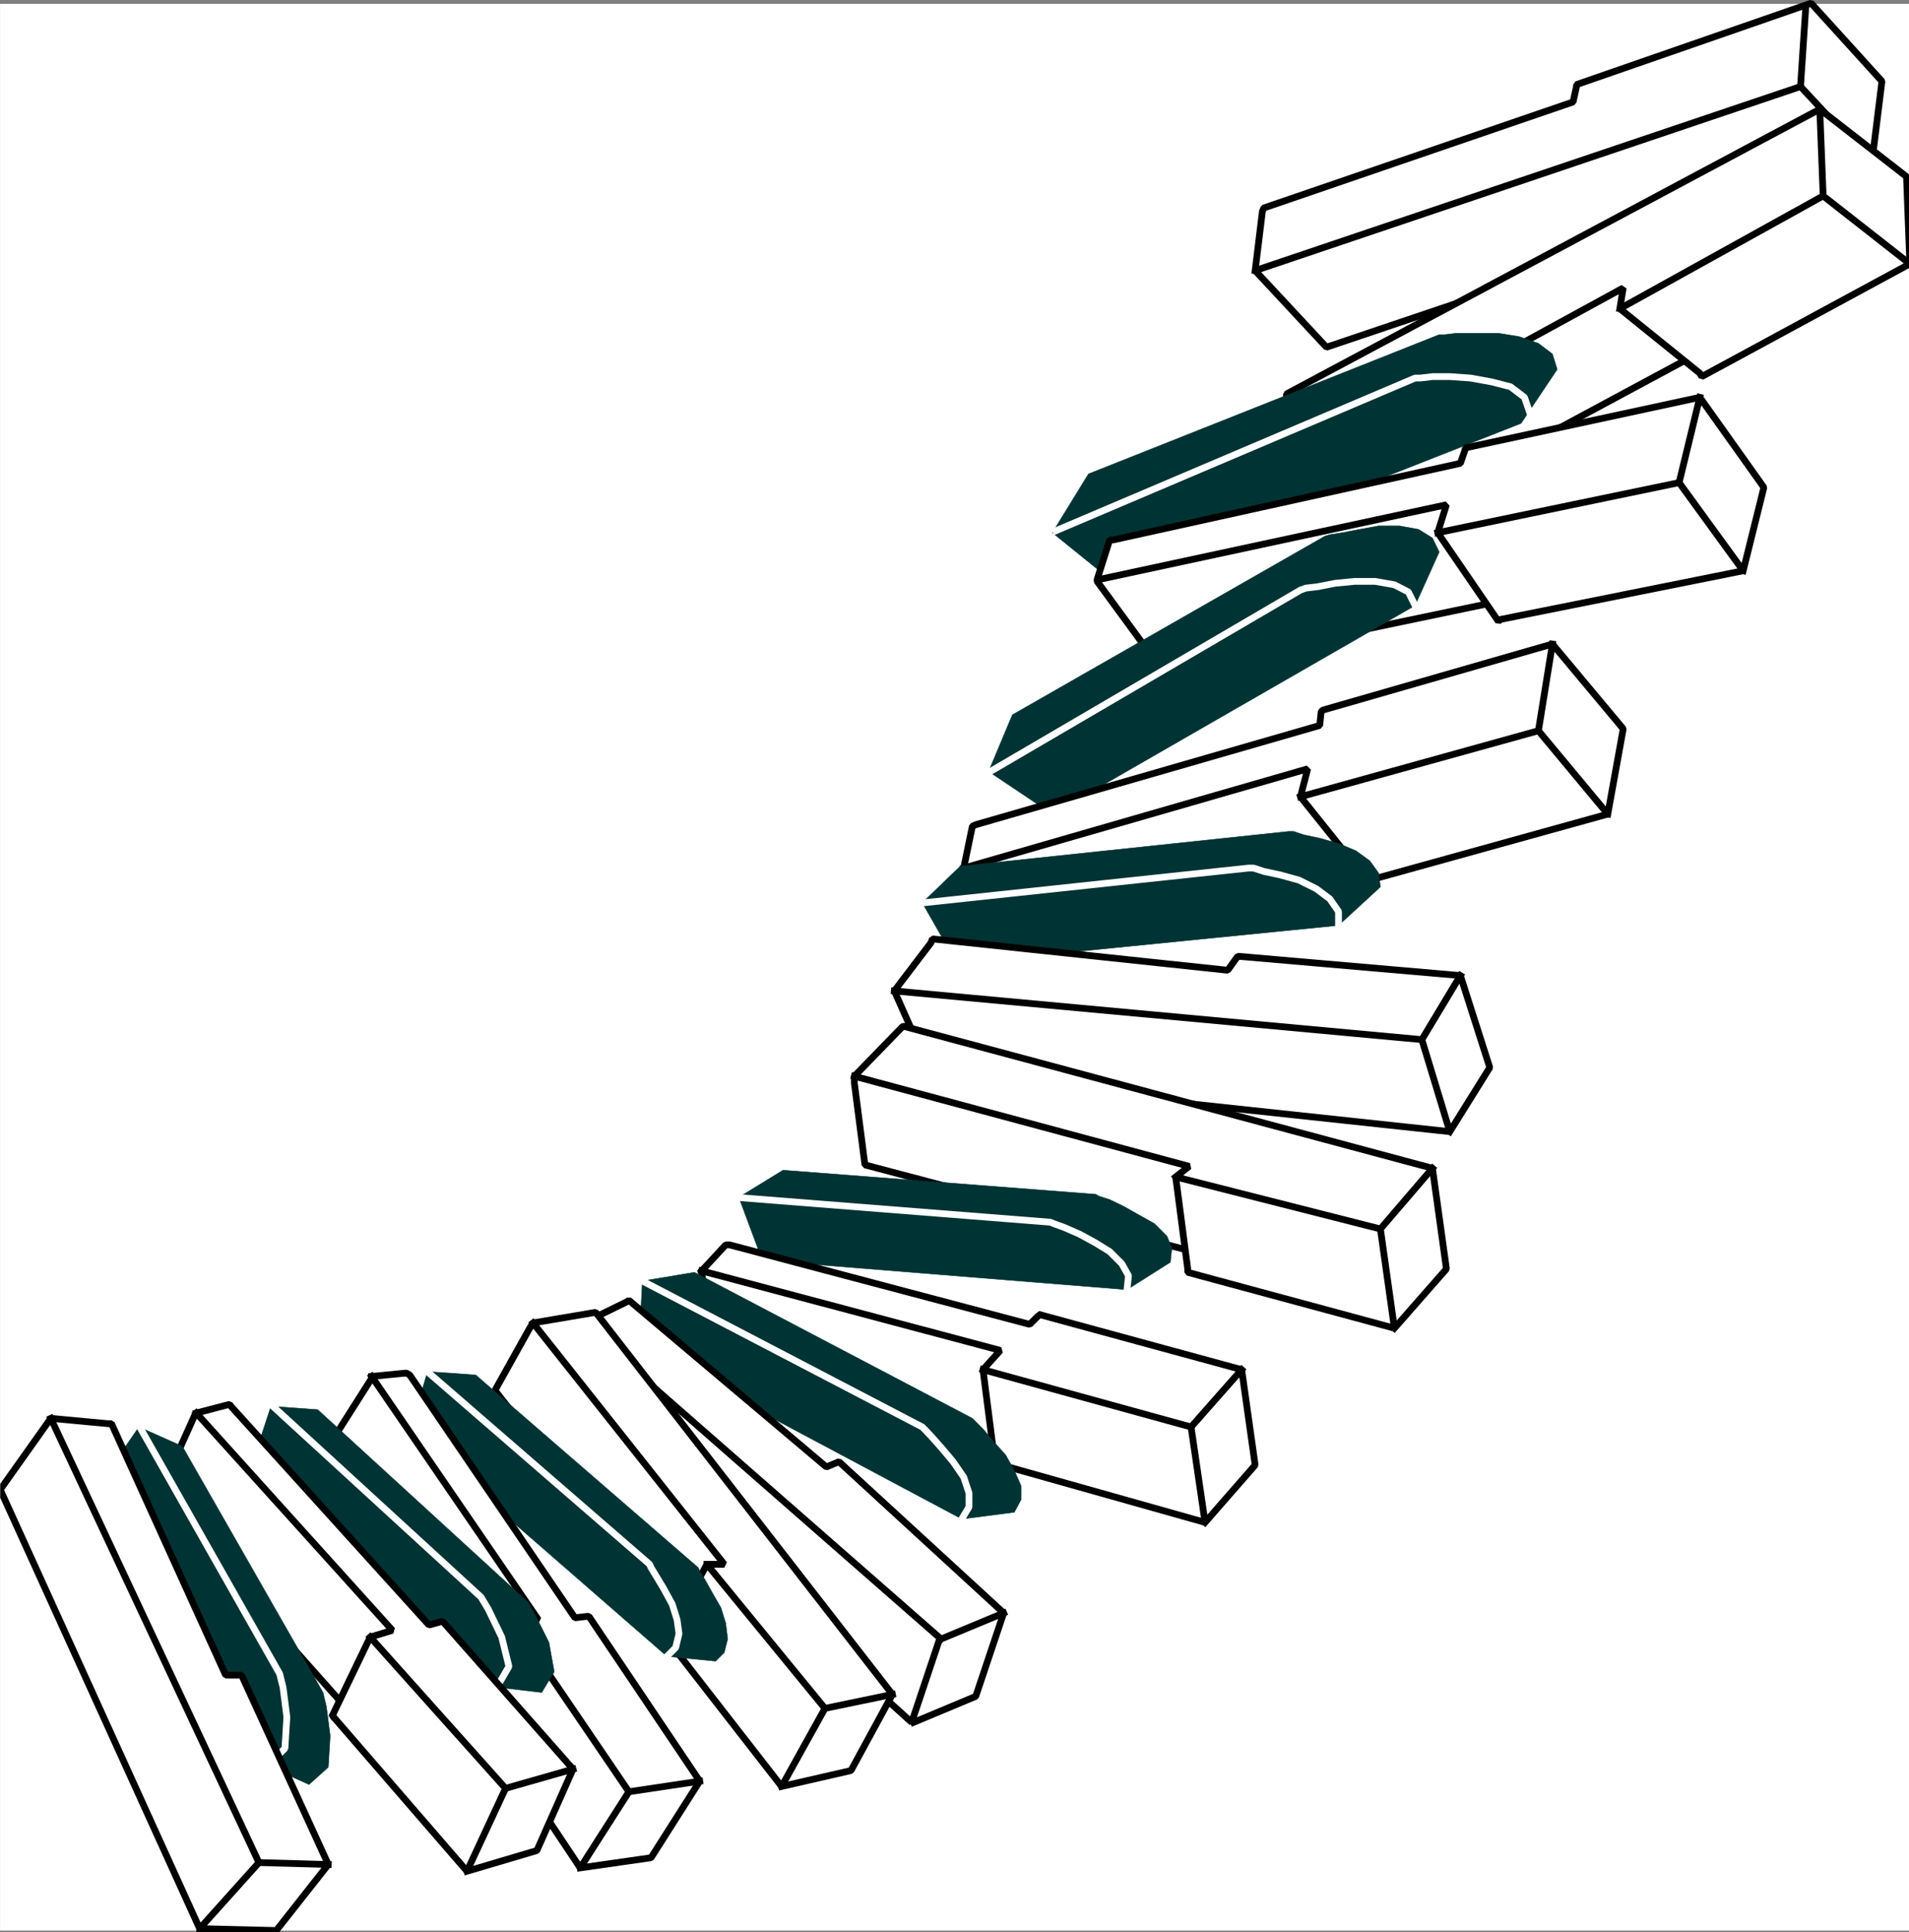 <svg xmlns="http://www.w3.org/2000/svg" width="2964.82" height="3000.697"><rect width="100%" height="100%" fill="#808080" stroke="none"/><defs><clipPath id="a"><path d="M0 0h2964.488v2993H0Zm0 0"/></clipPath><clipPath id="b"><path d="M0 0h2964.488v2992.184H0Zm0 0"/></clipPath><clipPath id="c"><path d="M1997 163h967.488v662H1997Zm0 0"/></clipPath><clipPath id="d"><path d="M1990 156h974.488v676H1990Zm0 0"/></clipPath><clipPath id="e"><path d="M2515 163h449.488v416H2515Zm0 0"/></clipPath><clipPath id="f"><path d="M2514 163h450.488v417H2514Zm0 0"/></clipPath><clipPath id="g"><path d="M2507 156h457.488v431H2507Zm0 0"/></clipPath><clipPath id="h"><path d="M0 2189h517v805.79H0Zm0 0"/></clipPath></defs><g clip-path="url(#a)" transform="translate(.332 5.908)"><path fill="#fff" d="M0 2992.184h2965.793V-.961H0Zm0 0"/></g><g clip-path="url(#b)" transform="translate(.332 5.908)"><path fill="#fff" fill-rule="evenodd" stroke="#fff" stroke-linecap="square" stroke-linejoin="bevel" stroke-miterlimit="10" stroke-width=".729" d="M0 2992.184h2965.793V-.961H0Zm0 0"/></g><path fill="#fff" fill-rule="evenodd" stroke="#fff" stroke-linecap="square" stroke-linejoin="bevel" stroke-miterlimit="10" stroke-width=".729" d="m1464.55 2539.404 91.278-32.2-37.406 124.207-99.512 43.403zM577.184 2145.79l256.644 364.438-95.031 99.512-237.16-347.977zm-323.231 178.075 56.113-126.446 294.051 336.723-56.11 113.734zm252.895 571.695h-104.72l-92.062 102.531h115.977zm588.105-919.617 455.613 124.207v142.91l-439.148-110.715Zm1116.293-355.426 50.852-102.535 51.629 136.922-53.871 102.53zM1949.34 420.236l11.254-92.008 2.242-5.262 480.308-164.637 5.262-23.914v-3.02L2812.793 4.948l109.984 121.238-15.734 127.176Zm0 0"/><path fill="none" stroke="#000" stroke-linecap="square" stroke-linejoin="bevel" stroke-miterlimit="10" stroke-width="10.472" d="m1949.34 420.236 11.254-92.008 2.242-5.262 480.308-164.637 5.262-23.914v-3.02L2812.793 4.948l109.984 121.238-15.734 127.176"/><path fill="#fff" fill-rule="evenodd" stroke="#fff" stroke-linecap="square" stroke-linejoin="bevel" stroke-miterlimit="10" stroke-width=".729" d="m2796.332 134.415 110.711 118.946-846.938 285.87-110.765-118.995Zm0 0"/><path fill="none" stroke="#000" stroke-linecap="square" stroke-linejoin="bevel" stroke-miterlimit="10" stroke-width="10.472" d="m2796.332 134.415 110.711 118.946-846.938 285.87-110.765-118.995Zm0 0"/><path fill="#fff" fill-rule="evenodd" stroke="#fff" stroke-linecap="square" stroke-linejoin="bevel" stroke-miterlimit="10" stroke-width=".729" d="m2804.563 10.208-8.231 124.207zm0 0"/><path fill="none" stroke="#000" stroke-linecap="square" stroke-linejoin="bevel" stroke-miterlimit="10" stroke-width="10.472" d="m2804.563 10.208-8.231 124.207"/><g clip-path="url(#c)" transform="translate(.332 5.908)"><path fill="#fff" fill-rule="evenodd" stroke="#fff" stroke-linecap="square" stroke-linejoin="bevel" stroke-miterlimit="10" stroke-width=".729" d="m2965.793 403.855-5.211-135.457-134.68-104.722-828.23 442.226v121.235l5.207 8.234 110.766 89.035L2615.68 554.27zm0 0"/></g><g clip-path="url(#d)" transform="translate(.332 5.908)"><path fill="none" stroke="#000" stroke-linecap="square" stroke-linejoin="bevel" stroke-miterlimit="10" stroke-width="10.472" d="m2965.793 403.855-5.211-135.457-134.68-104.722-828.23 442.226v121.235l5.207 8.234 110.766 89.035L2615.68 554.27"/></g><g clip-path="url(#e)" transform="translate(.332 5.908)"><path fill="#fff" fill-rule="evenodd" d="m2825.902 163.676 5.266 134.68-315.781 175.105 124.207 100.242 3.023 5.262 323.176-175.11-134.625-105.5zm0 0"/></g><g clip-path="url(#f)" transform="translate(.332 5.908)"><path fill="none" stroke="#fff" stroke-linecap="square" stroke-linejoin="bevel" stroke-miterlimit="10" stroke-width=".729" d="m2825.902 163.676 5.266 134.68-315.781 175.105 124.207 100.242 3.023 5.262 323.176-175.11-134.625-105.5zm0 0"/></g><g clip-path="url(#g)" transform="translate(.332 5.908)"><path fill="none" stroke="#000" stroke-linecap="square" stroke-linejoin="bevel" stroke-miterlimit="10" stroke-width="10.472" d="m2825.902 163.676 5.266 134.68-315.781 175.105 124.207 100.242 3.023 5.262 323.176-175.11-134.625-105.5"/></g><path fill="#fff" fill-rule="evenodd" stroke="#fff" stroke-linecap="square" stroke-linejoin="bevel" stroke-miterlimit="10" stroke-width=".729" d="m1998.004 733.044 522.976-285.87-5.261 32.195zm0 0"/><path fill="none" stroke="#000" stroke-linecap="square" stroke-linejoin="bevel" stroke-miterlimit="10" stroke-width="10.472" d="m1998.004 733.044 522.976-285.87-5.261 32.195"/><path fill="#033" fill-rule="evenodd" stroke="#033" stroke-linecap="square" stroke-linejoin="bevel" stroke-miterlimit="10" stroke-width=".729" d="m1634.395 827.294 97.218 78.567 630.723-248.414 56.113-83.828-7.449-23.915-21.727-16.46-29.906-10.473-32.195-5.262h-65.074l-18.703 2.238h-8.235l-544.652 216.266zm0 0"/><path fill="#033" fill-rule="evenodd" stroke="#033" stroke-linecap="square" stroke-linejoin="bevel" stroke-miterlimit="10" stroke-width=".729" d="m1639.605 824.326 558.149-237.211h8.23l18.703-2.243h26.938l32.2 2.243 32.874 5.988 29.227 7.504 21.676 16.465 8.23 23.914zm0 0"/><path fill="none" stroke="#fff" stroke-linecap="square" stroke-linejoin="bevel" stroke-miterlimit="10" stroke-width="10.472" d="m1639.605 824.326 558.149-237.211h8.23l18.703-2.243h26.938l32.2 2.243 32.874 5.988 29.227 7.504 21.676 16.465 8.23 23.914"/><path fill="none" stroke="#fff" stroke-linecap="square" stroke-linejoin="bevel" stroke-miterlimit="10" stroke-width="5.21" d="m1709.941 899.923.052.052"/><path fill="none" stroke="#000" stroke-linecap="square" stroke-linejoin="bevel" stroke-miterlimit="10" stroke-width="5.21" d="m1709.941 899.923.052.052"/><path fill="#fff" fill-rule="evenodd" stroke="#fff" stroke-linecap="square" stroke-linejoin="bevel" stroke-miterlimit="10" stroke-width=".729" d="m2308.465 938.06-501.98 104.773-102.536-139.941v-2.969l19.434-61.375h5.262l539.445-118.996 7.5-21.676v-2.238l364.336-78.566 99.512 139.886-32.145 129.47zm0 0"/><path fill="none" stroke="#000" stroke-linecap="square" stroke-linejoin="bevel" stroke-miterlimit="10" stroke-width="10.472" d="m2308.465 938.06-501.98 104.773-102.536-139.941v-2.969l19.434-61.375h5.262l539.445-118.996 7.5-21.676v-2.238l364.336-78.566 99.512 139.886-32.145 129.47"/><path fill="#fff" fill-rule="evenodd" stroke="#fff" stroke-linecap="square" stroke-linejoin="bevel" stroke-miterlimit="10" stroke-width=".729" d="m2232.922 827.294 374.86-77.785 99.511 136.918-377.102 75.598-3.02 2.969-94.25-137.7 13.493-43.398-539.441 116.027zm0 0"/><path fill="none" stroke="#000" stroke-linecap="square" stroke-linejoin="bevel" stroke-miterlimit="10" stroke-width="10.472" d="m2232.922 827.294 374.86-77.785 99.511 136.918-377.102 75.598-3.02 2.969-94.25-137.7 13.493-43.398-539.441 116.027"/><path fill="#fff" fill-rule="evenodd" stroke="#fff" stroke-linecap="square" stroke-linejoin="bevel" stroke-miterlimit="10" stroke-width=".729" d="m2639.926 617.072-32.145 132.437zm0 0"/><path fill="none" stroke="#000" stroke-linecap="square" stroke-linejoin="bevel" stroke-miterlimit="10" stroke-width="10.472" d="m2639.926 617.072-32.145 132.437"/><path fill="#033" fill-rule="evenodd" stroke="#033" stroke-linecap="square" stroke-linejoin="bevel" stroke-miterlimit="10" stroke-width=".729" d="m1537.125 1199.236 97.27 65.074 563.359-324.012 37.406-83.047-10.473-21.726-21.671-13.442-29.176-5.261h-32.926l-29.176 5.261-26.937 5.211-19.485 3.02-7.453 2.242-485.57 277.59-35.168 83.828zm0 0"/><path fill="#033" fill-rule="evenodd" stroke="#033" stroke-linecap="square" stroke-linejoin="bevel" stroke-miterlimit="10" stroke-width=".729" d="m1540.094 1196.943 479.582-280.559 8.23-3.02 18.707-2.242 26.934-5.261 29.957-2.969h32.148l29.957 5.262 21.672 11.199 10.473 20.945zm0 0"/><path fill="none" stroke="#fff" stroke-linecap="square" stroke-linejoin="bevel" stroke-miterlimit="10" stroke-width="10.472" d="m1540.094 1196.943 479.582-280.559 8.23-3.02 18.707-2.242 26.934-5.261 29.957-2.969h32.148l29.957 5.262 21.672 11.199 10.473 20.945"/><path fill="#fff" fill-rule="evenodd" stroke="#fff" stroke-linecap="square" stroke-linejoin="bevel" stroke-miterlimit="10" stroke-width=".729" d="m2497.016 1264.31 23.965-132.438L2411 1000.162l-356.156 102.53-2.969 2.243-2.242 21.672-534.235 154.164-5.207 2.242-13.496 65.125zm0 0"/><path fill="none" stroke="#000" stroke-linecap="square" stroke-linejoin="bevel" stroke-miterlimit="10" stroke-width="10.472" d="m2497.016 1264.31 23.965-132.438L2411 1000.162l-356.156 102.53-2.969 2.243-2.242 21.672-534.235 154.164-5.207 2.242-13.496 65.125"/><path fill="#fff" fill-rule="evenodd" stroke="#fff" stroke-linecap="square" stroke-linejoin="bevel" stroke-miterlimit="10" stroke-width=".729" d="m1499.719 1350.376 109.98 132.442 490.785-140.672zm0 0"/><path fill="none" stroke="#000" stroke-linecap="square" stroke-linejoin="bevel" stroke-miterlimit="10" stroke-width="10.472" d="m1499.719 1350.376 109.98 132.442 490.785-140.672"/><path fill="#fff" fill-rule="evenodd" stroke="#fff" stroke-linecap="square" stroke-linejoin="bevel" stroke-miterlimit="10" stroke-width=".729" d="m2019.676 1237.372 369.597-102.53 107.743 129.468-369.598 102.531-2.238 2.242-105.504-131.71 11.254-43.399-534.235 154.164zm0 0"/><path fill="none" stroke="#000" stroke-linecap="square" stroke-linejoin="bevel" stroke-miterlimit="10" stroke-width="10.472" d="m2019.676 1237.372 369.597-102.53 107.743 129.468-369.598 102.531-2.238 2.242-105.504-131.71 11.254-43.399-534.235 154.164"/><path fill="#fff" fill-rule="evenodd" stroke="#fff" stroke-linecap="square" stroke-linejoin="bevel" stroke-miterlimit="10" stroke-width=".729" d="m2411 1000.162-21.727 134.68zm0 0"/><path fill="none" stroke="#000" stroke-linecap="square" stroke-linejoin="bevel" stroke-miterlimit="10" stroke-width="10.472" d="m2411 1000.162-21.727 134.68"/><path fill="#033" fill-rule="evenodd" stroke="#033" stroke-linecap="square" stroke-linejoin="bevel" stroke-miterlimit="10" stroke-width=".729" d="m1432.352 1402.01 53.87 94.25 592.587-59.083 65.074-59.863-2.969-21.727-13.496-18.703-21.672-15.683-26.937-11.254-29.176-8.23-24.695-5.212-15.735-5.261h-8.23l-509.489 53.87zm0 0"/><path fill="#033" fill-rule="evenodd" stroke="#033" stroke-linecap="square" stroke-linejoin="bevel" stroke-miterlimit="10" stroke-width=".729" d="m1434.594 1402.01 504.273-53.872h8.235l15.734 5.211 24.695 5.262 29.907 8.23 26.933 13.442 20.945 15.734 13.493 19.434v21.726zm0 0"/><path fill="none" stroke="#fff" stroke-linecap="square" stroke-linejoin="bevel" stroke-miterlimit="10" stroke-width="10.472" d="m1434.594 1402.01 504.273-53.872h8.235l15.734 5.211 24.695 5.262 29.907 8.23 26.933 13.442 20.945 15.734 13.493 19.434v21.726"/><path fill="#fff" fill-rule="evenodd" stroke="#fff" stroke-linecap="square" stroke-linejoin="bevel" stroke-miterlimit="10" stroke-width=".729" d="m2268.09 1515.013-59.863 99.512 43.398 142.91-803.539-86.07-59.133-132.438 56.895-74.816 2.238-5.989 458.637 48.66 13.441-18.757 2.242-2.969 345.684 29.957 45.637 142.91-62.102 99.512zm0 0"/><path fill="none" stroke="#000" stroke-linecap="square" stroke-linejoin="bevel" stroke-miterlimit="10" stroke-width="10.472" d="m2268.09 1515.013-59.863 99.512 43.398 142.91-803.539-86.07-59.133-132.438 56.895-74.816 2.238-5.989 458.637 48.66 13.441-18.757 2.242-2.969 345.684 29.957 45.637 142.91-62.102 99.512m-862.672-218.508 819.274 75.598"/><path fill="#fff" fill-rule="evenodd" stroke="#fff" stroke-linecap="square" stroke-linejoin="bevel" stroke-miterlimit="10" stroke-width=".729" d="m2165.61 2062.74 80.804-92.059-21.727-156.352-822.242-220.75-75.594 77.786v10.472l16.461 127.23 498.286 131.708zm0 0"/><path fill="none" stroke="#000" stroke-linecap="square" stroke-linejoin="bevel" stroke-miterlimit="10" stroke-width="10.472" d="m2165.61 2062.74 80.804-92.059-21.727-156.352-822.242-220.75-75.594 77.786v10.472l16.461 127.23 498.286 131.708"/><path fill="#fff" fill-rule="evenodd" stroke="#fff" stroke-linecap="square" stroke-linejoin="bevel" stroke-miterlimit="10" stroke-width=".729" d="m2224.688 1814.33-80.805 94.246-317.965-80.805 18.703 142.91v5.262l320.988 86.797-21.726-154.164zm0 0"/><path fill="none" stroke="#000" stroke-linecap="square" stroke-linejoin="bevel" stroke-miterlimit="10" stroke-width="10.472" d="m2224.688 1814.33-80.805 94.246-317.965-80.805 18.703 142.91v5.262l320.988 86.797-21.726-154.164"/><path fill="#fff" fill-rule="evenodd" stroke="#fff" stroke-linecap="square" stroke-linejoin="bevel" stroke-miterlimit="10" stroke-width=".729" d="m1326.851 1671.365 520.008 139.941-20.941 16.465zm0 0"/><path fill="none" stroke="#000" stroke-linecap="square" stroke-linejoin="bevel" stroke-miterlimit="10" stroke-width="10.472" d="m1326.851 1671.365 520.008 139.941-20.941 16.465"/><path fill="#033" fill-rule="evenodd" stroke="#033" stroke-linecap="square" stroke-linejoin="bevel" stroke-miterlimit="10" stroke-width=".729" d="m1148.824 1862.939 35.117 94.3 566.38 45.641 67.363-42.672 2.242-21.672-7.504-18.707-19.434-19.484-23.965-13.441-23.914-13.493-21.726-10.472-16.41-5.211-5.262-3.024-485.574-37.406-69.606 42.668zm0 0"/><path fill="#033" fill-rule="evenodd" stroke="#033" stroke-linecap="square" stroke-linejoin="bevel" stroke-miterlimit="10" stroke-width=".729" d="m1148.824 1859.966 482.551 38.14 5.262 2.24 16.465 5.991 23.914 10.473 24.695 13.492 21.672 13.442 18.758 18.707 10.472 18.703-2.293 21.726zm0 0"/><path fill="none" stroke="#fff" stroke-linecap="square" stroke-linejoin="bevel" stroke-miterlimit="10" stroke-width="10.472" d="m1148.824 1859.966 482.551 38.14 5.262 2.24 16.465 5.991 23.914 10.473 24.695 13.492 21.672 13.442 18.758 18.707 10.472 18.703-2.293 21.726"/><path fill="#fff" fill-rule="evenodd" stroke="#fff" stroke-linecap="square" stroke-linejoin="bevel" stroke-miterlimit="10" stroke-width=".729" d="m1871.555 2364.294 77.785-89.039-20.941-148.172-315.727-86.066v2.238l-13.442 13.496-466.14-123.48h-5.992l-37.407 40.43zm0 0"/><path fill="none" stroke="#000" stroke-linecap="square" stroke-linejoin="bevel" stroke-miterlimit="10" stroke-width="10.472" d="m1871.555 2364.294 77.785-89.039-20.941-148.172-315.727-86.066v2.238l-13.442 13.496-466.14-123.48h-5.992l-37.407 40.43"/><path fill="#fff" fill-rule="evenodd" stroke="#fff" stroke-linecap="square" stroke-linejoin="bevel" stroke-miterlimit="10" stroke-width=".729" d="m1089.691 1975.943 21.727 148.172 428.676 118.945zm0 0"/><path fill="none" stroke="#000" stroke-linecap="square" stroke-linejoin="bevel" stroke-miterlimit="10" stroke-width="10.472" d="m1089.691 1975.943 21.727 148.172 428.676 118.945"/><path fill="#fff" fill-rule="evenodd" stroke="#fff" stroke-linecap="square" stroke-linejoin="bevel" stroke-miterlimit="10" stroke-width=".729" d="m1526.652 2127.083 323.176 89.04 21.727 148.171-323.957-91.277h-2.239l-18.707-145.934 26.938-29.902-463.899-123.48zm0 0"/><path fill="none" stroke="#000" stroke-linecap="square" stroke-linejoin="bevel" stroke-miterlimit="10" stroke-width="10.472" d="m1526.652 2127.083 323.176 89.04 21.727 148.171-323.957-91.277h-2.239l-18.707-145.934 26.938-29.902-463.899-123.48"/><path fill="#fff" fill-rule="evenodd" stroke="#fff" stroke-linecap="square" stroke-linejoin="bevel" stroke-miterlimit="10" stroke-width=".729" d="m1928.399 2127.083-78.57 89.04zm0 0"/><path fill="none" stroke="#000" stroke-linecap="square" stroke-linejoin="bevel" stroke-miterlimit="10" stroke-width="10.472" d="m1928.399 2127.083-78.57 89.04"/><path fill="#033" fill-rule="evenodd" stroke="#033" stroke-linecap="square" stroke-linejoin="bevel" stroke-miterlimit="10" stroke-width=".729" d="m997.684 1989.384-5.262 102.531 501.304 267.118 81.536-10.47 10.472-19.433v-21.726l-10.472-23.914-13.442-23.965-19.484-21.676-15.684-18.703-11.254-11.254-5.207-5.211-431.703-226.738zm0 0"/><path fill="#033" fill-rule="evenodd" stroke="#033" stroke-linecap="square" stroke-linejoin="bevel" stroke-miterlimit="10" stroke-width=".729" d="m997.684 1989.384 434.668 226.738 5.261 5.262 10.473 11.203 16.465 18.703 15.683 18.704 16.461 23.968 8.235 24.696v21.672l-11.203 18.703zm0 0"/><path fill="none" stroke="#fff" stroke-linecap="square" stroke-linejoin="bevel" stroke-miterlimit="10" stroke-width="10.472" d="m997.684 1989.384 434.668 226.738 5.261 5.262 10.473 11.203 16.465 18.703 15.683 18.704 16.461 23.968 8.235 24.696v21.672l-11.203 18.703"/><path fill="#fff" fill-rule="evenodd" stroke="#fff" stroke-linecap="square" stroke-linejoin="bevel" stroke-miterlimit="10" stroke-width=".729" d="m1558.8 2504.966-97.273 40.43h-2.238l-43.398 129.418-547.676-496.098 32.926-124.207h5.261l67.313-32.926 3.023-2.242 306.711 258.887 19.488-8.234 255.864 234.972-43.403 129.469-96.488 40.379zm0 0"/><path fill="none" stroke="#000" stroke-linecap="square" stroke-linejoin="bevel" stroke-miterlimit="10" stroke-width="10.472" d="m1558.8 2504.966-97.273 40.43h-2.238l-43.398 129.418-547.676-496.098 32.926-124.207h5.261l67.313-32.926 3.023-2.242 306.711 258.887 19.488-8.234 255.864 234.972-43.403 129.469-96.488 40.379M901.14 2054.51l560.387 490.886"/><path fill="#fff" fill-rule="evenodd" stroke="#fff" stroke-linecap="square" stroke-linejoin="bevel" stroke-miterlimit="10" stroke-width=".729" d="m1213.898 2774.376 107.743-24.695 64.343-118.27-460.879-593.367-97.27 16.465-5.26 8.23-53.872 96.544 280.61 359.175zm0 0"/><path fill="none" stroke="#000" stroke-linecap="square" stroke-linejoin="bevel" stroke-miterlimit="10" stroke-width="10.472" d="m1213.898 2774.376 107.743-24.695 64.343-118.27-460.879-593.367-97.27 16.465-5.26 8.23-53.872 96.544 280.61 359.175"/><path fill="#fff" fill-rule="evenodd" stroke="#fff" stroke-linecap="square" stroke-linejoin="bevel" stroke-miterlimit="10" stroke-width=".729" d="m1385.984 2631.412-104.773 21.726-183.29-223.77-59.862 110.036-2.239 5.992 178.078 228.98 67.313-121.238zm0 0"/><path fill="none" stroke="#000" stroke-linecap="square" stroke-linejoin="bevel" stroke-miterlimit="10" stroke-width="10.472" d="m1385.984 2631.412-104.773 21.726-183.29-223.77-59.862 110.036-2.239 5.992 178.078 228.98 67.313-121.238"/><path fill="#fff" fill-rule="evenodd" stroke="#fff" stroke-linecap="square" stroke-linejoin="bevel" stroke-miterlimit="10" stroke-width=".729" d="m827.836 2054.51 297.023 374.858h-26.937zm0 0"/><path fill="none" stroke="#000" stroke-linecap="square" stroke-linejoin="bevel" stroke-miterlimit="10" stroke-width="10.472" d="m827.836 2054.51 297.023 374.858h-26.937"/><path fill="#033" fill-rule="evenodd" stroke="#033" stroke-linecap="square" stroke-linejoin="bevel" stroke-miterlimit="10" stroke-width=".729" d="m663.98 2130.056-27.664 94.3 399.504 347.973 75.598 7.454 13.441-13.442 5.262-20.945-3.023-24.695-7.5-23.965-14.172-24.696-10.473-18.707-8.23-13.441-2.243-5.262-345.683-299.312zm0 0"/><path fill="#033" fill-rule="evenodd" stroke="#033" stroke-linecap="square" stroke-linejoin="bevel" stroke-miterlimit="10" stroke-width=".729" d="m666.223 2132.345 342.66 297.024 2.242 5.261 8.23 13.496 11.254 18.703 13.442 24.696 7.504 23.914 2.968 21.726-5.21 21.672-13.493 13.493zm0 0"/><path fill="none" stroke="#fff" stroke-linecap="square" stroke-linejoin="bevel" stroke-miterlimit="10" stroke-width="10.472" d="m666.223 2132.345 342.66 297.024 2.242 5.261 8.23 13.496 11.254 18.703 13.442 24.696 7.504 23.914 2.968 21.726-5.21 21.672-13.493 13.493"/><path fill="#fff" fill-rule="evenodd" stroke="#fff" stroke-linecap="square" stroke-linejoin="bevel" stroke-miterlimit="10" stroke-width=".729" d="m901.14 2900.822 109.985-15.735 75.598-118.945-172.086-255.914h-3.024l-18.703 2.242-256.594-377.152-5.261-2.973-53.871 5.211zm0 0"/><path fill="none" stroke="#000" stroke-linecap="square" stroke-linejoin="bevel" stroke-miterlimit="10" stroke-width="10.472" d="m901.14 2900.822 109.985-15.735 75.598-118.945-172.086-255.914h-3.024l-18.703 2.242-256.594-377.152-5.261-2.973-53.871 5.211"/><path fill="#fff" fill-rule="evenodd" stroke="#fff" stroke-linecap="square" stroke-linejoin="bevel" stroke-miterlimit="10" stroke-width=".729" d="m577.184 2140.58-75.547 118.945 237.16 350.215zm0 0"/><path fill="none" stroke="#000" stroke-linecap="square" stroke-linejoin="bevel" stroke-miterlimit="10" stroke-width="10.472" d="m577.184 2140.58-75.547 118.945 237.16 350.215"/><path fill="#fff" fill-rule="evenodd" stroke="#fff" stroke-linecap="square" stroke-linejoin="bevel" stroke-miterlimit="10" stroke-width=".729" d="m798.66 2520.7 178.078 261.907-75.597 118.215-175.836-264.149-2.242-2.238 75.597-113.734 37.406-5.262-258.882-377.883Zm0 0"/><path fill="none" stroke="#000" stroke-linecap="square" stroke-linejoin="bevel" stroke-miterlimit="10" stroke-width="10.472" d="m798.66 2520.7 178.078 261.907-75.597 118.215-175.836-264.149-2.242-2.238 75.597-113.734 37.406-5.262-258.882-377.883"/><path fill="#fff" fill-rule="evenodd" stroke="#fff" stroke-linecap="square" stroke-linejoin="bevel" stroke-miterlimit="10" stroke-width=".729" d="m1086.723 2766.142-109.985 16.465zm0 0"/><path fill="none" stroke="#000" stroke-linecap="square" stroke-linejoin="bevel" stroke-miterlimit="10" stroke-width="10.472" d="m1086.723 2766.142-109.985 16.465"/><path fill="#033" fill-rule="evenodd" stroke="#033" stroke-linecap="square" stroke-linejoin="bevel" stroke-miterlimit="10" stroke-width=".729" d="m420.832 2183.978-29.176 89.039 380.07 347.195 69.551 8.23 19.485-32.199-8.23-45.636-21.727-43.403-10.473-18.703-326.926-299.312zm0 0"/><path fill="#033" fill-rule="evenodd" stroke="#033" stroke-linecap="square" stroke-linejoin="bevel" stroke-miterlimit="10" stroke-width=".729" d="m423.8 2183.978 323.227 296.293 11.203 18.703 20.946 43.398 11.254 45.641-18.703 32.2zm0 0"/><path fill="none" stroke="#fff" stroke-linecap="square" stroke-linejoin="bevel" stroke-miterlimit="10" stroke-width="10.472" d="m423.8 2183.978 323.227 296.293 11.203 18.703 20.946 43.398 11.254 45.641-18.703 32.2"/><path fill="#fff" fill-rule="evenodd" stroke="#fff" stroke-linecap="square" stroke-linejoin="bevel" stroke-miterlimit="10" stroke-width=".729" d="m725.305 2906.033 108.523-32.145 56.113-126.45-202.046-228.98h-2.97l-18.702 5.211-307.496-339.691-2.239-3.024-51.633 13.497zm0 0"/><path fill="none" stroke="#000" stroke-linecap="square" stroke-linejoin="bevel" stroke-miterlimit="10" stroke-width="10.472" d="m725.305 2906.033 108.523-32.145 56.113-126.45-202.046-228.98h-2.97l-18.702 5.211-307.496-339.691-2.239-3.024-51.633 13.497"/><path fill="#fff" fill-rule="evenodd" stroke="#fff" stroke-linecap="square" stroke-linejoin="bevel" stroke-miterlimit="10" stroke-width=".729" d="m302.617 2197.42-56.894 126.445 280.609 315.78zm0 0"/><path fill="none" stroke="#000" stroke-linecap="square" stroke-linejoin="bevel" stroke-miterlimit="10" stroke-width="10.472" d="m302.617 2197.42-56.894 126.445 280.609 315.78"/><path fill="#fff" fill-rule="evenodd" stroke="#fff" stroke-linecap="square" stroke-linejoin="bevel" stroke-miterlimit="10" stroke-width=".729" d="m574.941 2542.372 210.227 234.973-59.863 128.688-207.203-239.453h-3.024l59.863-124.208 34.442-10.468-304.528-337.453zm0 0"/><path fill="none" stroke="#000" stroke-linecap="square" stroke-linejoin="bevel" stroke-miterlimit="10" stroke-width="10.472" d="m574.941 2542.372 210.227 234.973-59.863 128.688-207.203-239.453h-3.024l59.863-124.208 34.442-10.468-304.528-337.453"/><path fill="#fff" fill-rule="evenodd" stroke="#fff" stroke-linecap="square" stroke-linejoin="bevel" stroke-miterlimit="10" stroke-width=".729" d="m889.941 2747.439-104.773 29.906zm0 0"/><path fill="none" stroke="#000" stroke-linecap="square" stroke-linejoin="bevel" stroke-miterlimit="10" stroke-width="10.472" d="m889.941 2747.439-104.773 29.906"/><path fill="#033" fill-rule="evenodd" stroke="#033" stroke-linecap="square" stroke-linejoin="bevel" stroke-miterlimit="10" stroke-width=".729" d="m215.816 2216.122-53.87 77.84 253.624 448.215 64.344 29.176 29.957-26.934 2.969-48.61-5.992-45.69-5.211-21.676-218.508-382.363zm0 0"/><path fill="#033" fill-rule="evenodd" stroke="#033" stroke-linecap="square" stroke-linejoin="bevel" stroke-miterlimit="10" stroke-width=".729" d="m218.79 2219.146 215.483 380.121 5.262 20.945 5.992 46.367-3.023 48.664-26.934 26.934zm0 0"/><path fill="none" stroke="#fff" stroke-linecap="square" stroke-linejoin="bevel" stroke-miterlimit="10" stroke-width="10.472" d="m218.79 2219.146 215.483 380.121 5.262 20.945 5.992 46.367-3.023 48.664-26.934 26.934"/><path fill="#fff" fill-rule="evenodd" stroke="#fff" stroke-linecap="square" stroke-linejoin="bevel" stroke-miterlimit="10" stroke-width=".729" d="m509.871 2895.56-107.742-2.969-92.063 102.531L.332 2313.396l78.566-110.715 88.258 8.234h5.992l177.348 390.594h24.695l134.68 294.051-80.809 102.531-118.996-2.969zm0 0"/><g clip-path="url(#h)" transform="translate(.332 5.908)"><path fill="none" stroke="#000" stroke-linecap="square" stroke-linejoin="bevel" stroke-miterlimit="10" stroke-width="10.472" d="m509.54 2889.652-107.743-2.968-92.063 102.53L0 2307.489l78.566-110.715 88.258 8.235h5.992l177.348 390.594h24.695l134.68 294.05-80.809 102.532-118.996-2.97"/></g><path fill="none" stroke="#000" stroke-linecap="square" stroke-linejoin="bevel" stroke-miterlimit="10" stroke-width="10.472" d="m78.898 2202.681 323.23 689.91"/></svg>
